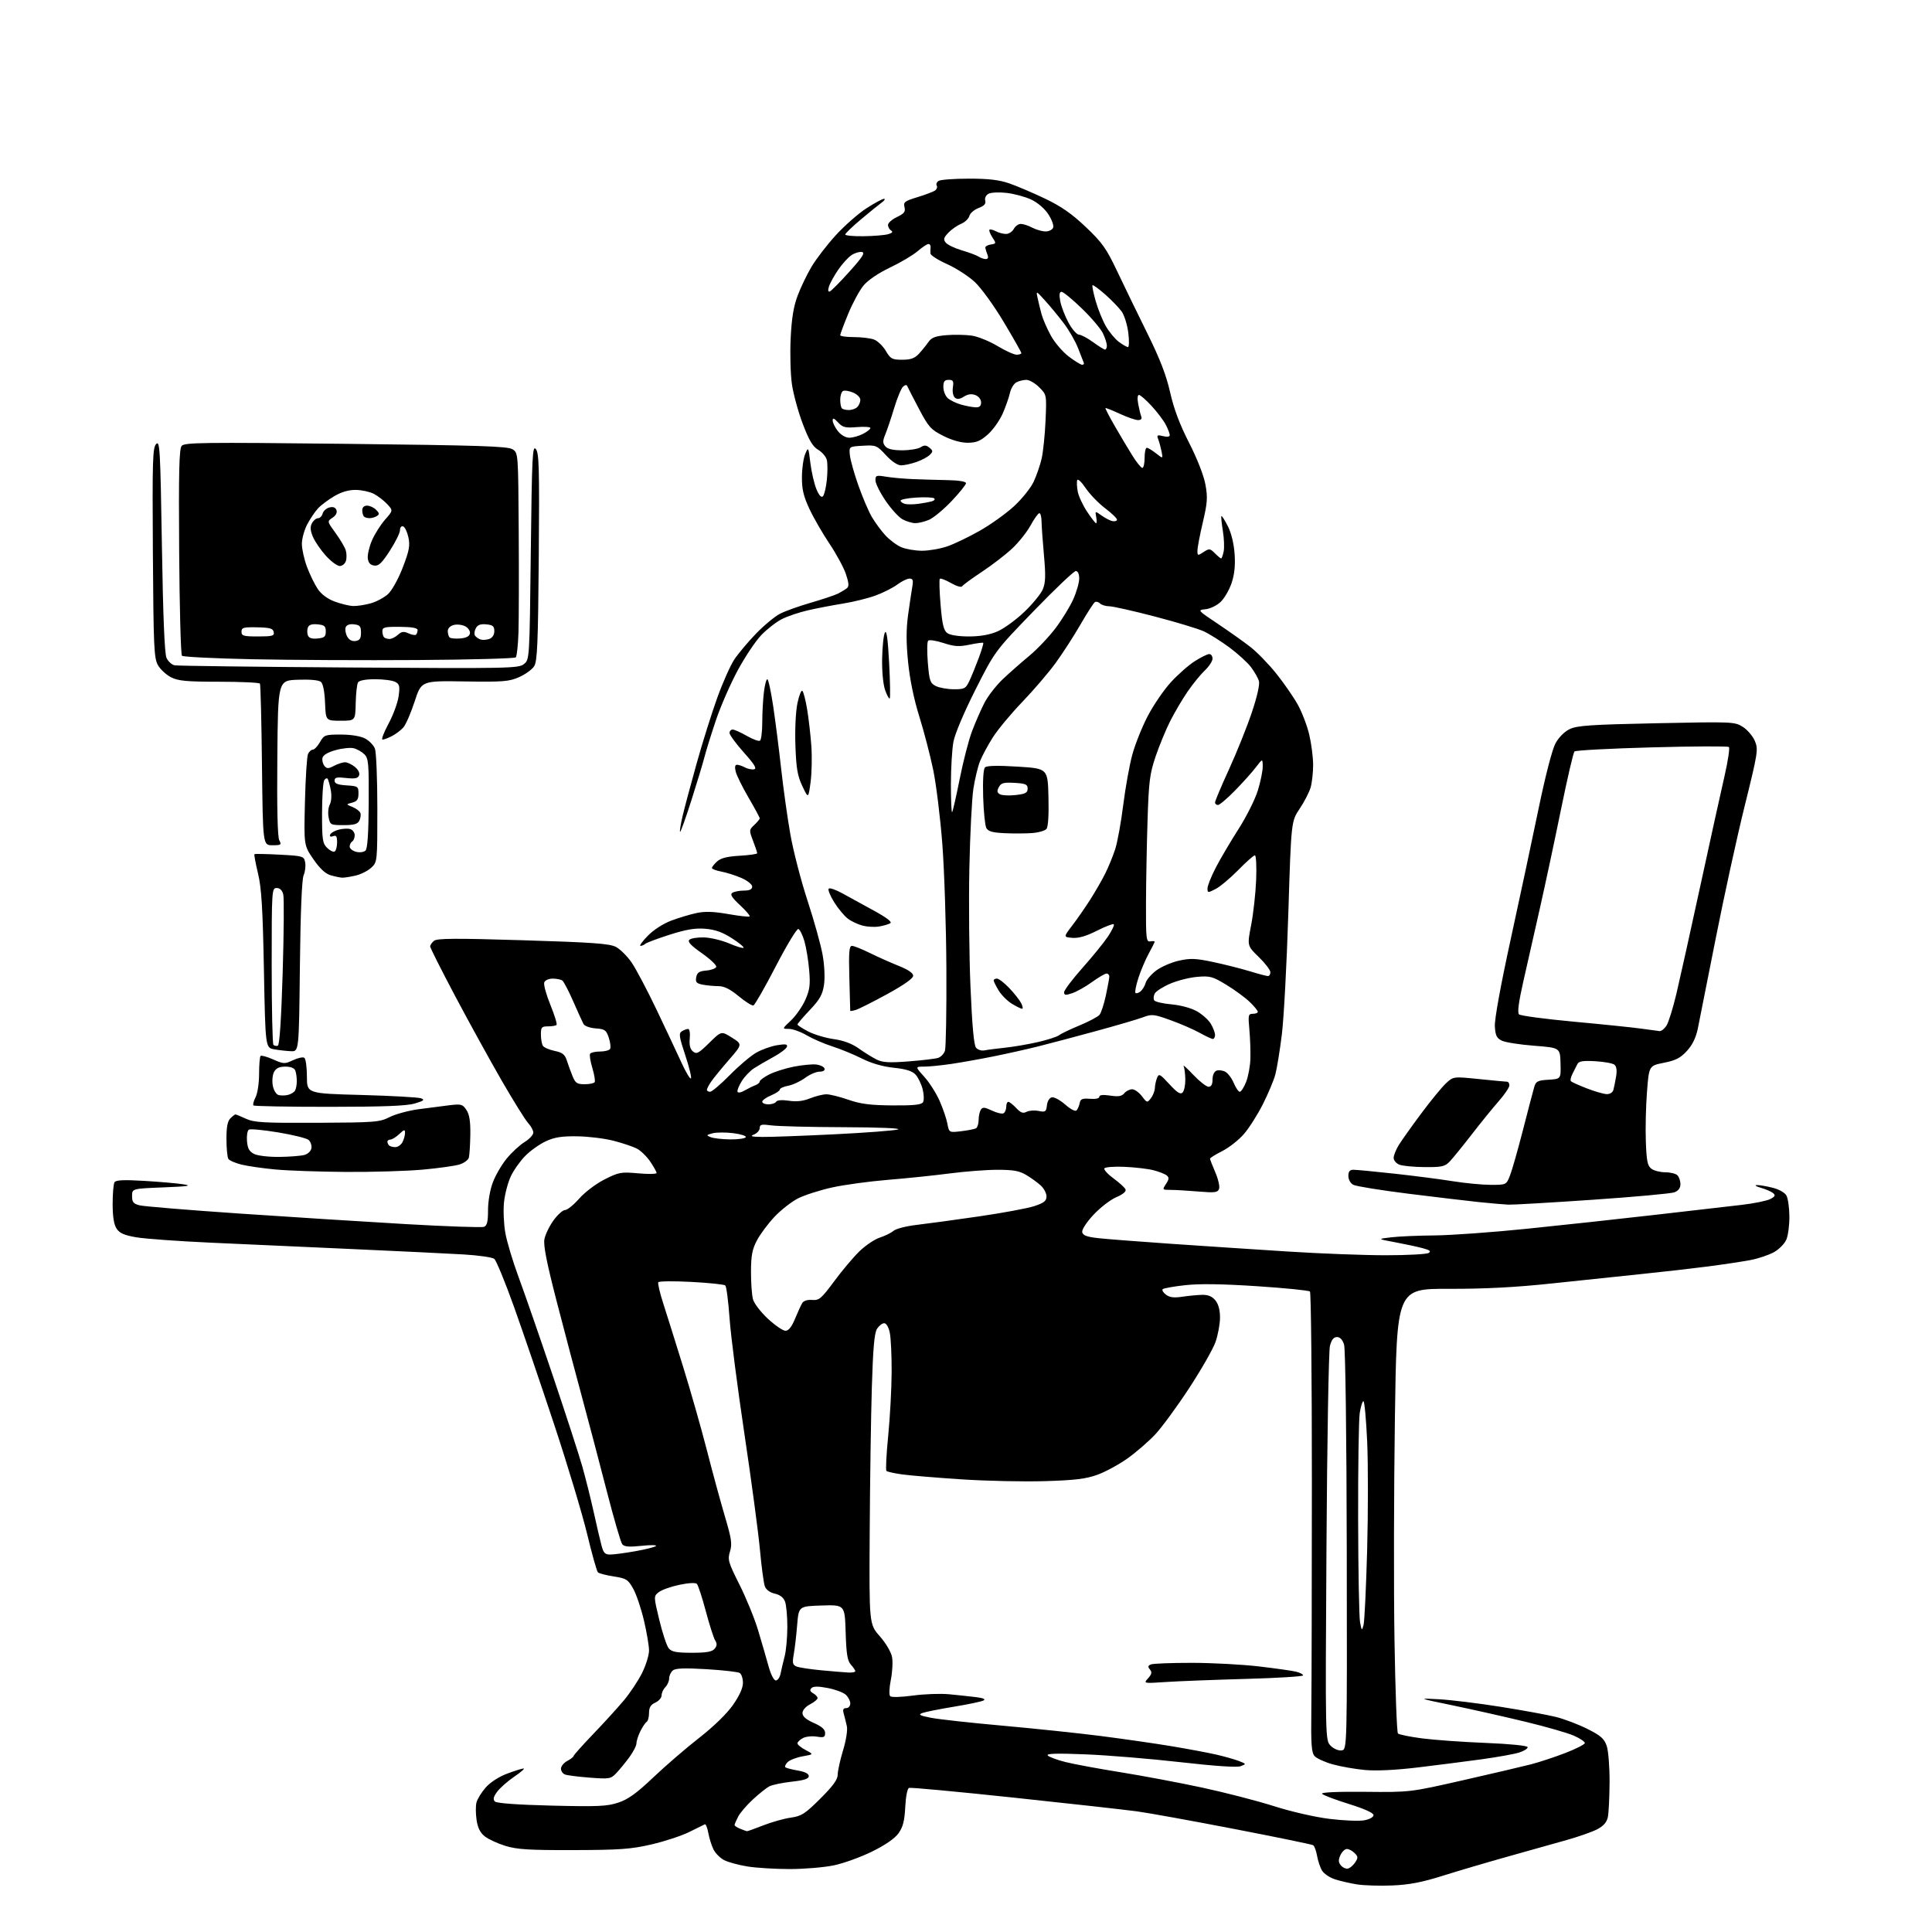<?xml version="1.0" encoding="UTF-8" standalone="no"?>
<svg 
  version="1.1" 
  xmlns="http://www.w3.org/2000/svg" 
  xmlns:xlink="http://www.w3.org/1999/xlink" 
  xmlns:svg="http://www.w3.org/2000/svg"
  xmlns:rdf="http://www.w3.org/1999/02/22-rdf-syntax-ns#"
  xmlns:cc="http://creativecommons.org/ns#"
  xmlns:dc="http://purl.org/dc/elements/1.1/"
  viewBox="0 0 768 768"
  width="768"
  height="768"
>
<style>svg {background-color: white; }</style>"
<path stroke="none" fill="black" fill-rule="evenodd" d="M553.50,749.50C548.55,749.71 542.21,749.52 539.40,749.07C536.60,748.62 532.64,747.71 530.62,747.04C528.59,746.37 526.32,744.85 525.58,743.66C524.83,742.47 523.93,739.83 523.57,737.79C523.22,735.74 522.50,733.81 521.99,733.49C521.48,733.18 507.43,730.29 490.78,727.07C474.13,723.85 456.68,720.69 452.00,720.05C447.32,719.41 425.27,716.95 403.00,714.59C380.73,712.22 361.99,710.48 361.36,710.71C360.69,710.96 360.06,714.15 359.85,718.32C359.57,723.82 358.95,726.27 357.19,728.73C355.72,730.80 351.97,733.40 346.70,736.00C342.19,738.22 335.35,740.70 331.50,741.50C327.65,742.31 319.77,742.97 314.00,742.98C308.23,742.98 300.63,742.52 297.12,741.95C293.61,741.38 289.45,740.25 287.88,739.44C286.32,738.63 284.41,736.74 283.65,735.23C282.89,733.73 281.96,730.78 281.58,728.69C281.20,726.59 280.57,725.01 280.18,725.19C279.79,725.36 277.01,726.73 273.99,728.24C270.97,729.75 264.23,731.97 259.00,733.18C250.85,735.07 246.45,735.39 228.00,735.44C210.30,735.49 205.51,735.19 200.91,733.77C197.83,732.82 194.14,731.12 192.71,729.99C190.90,728.57 189.91,726.59 189.45,723.49C189.08,721.03 189.06,717.90 189.40,716.53C189.75,715.16 191.40,712.48 193.07,710.57C194.90,708.49 198.31,706.28 201.60,705.05C204.61,703.92 207.56,703.00 208.15,703.00C208.74,703.00 207.07,704.46 204.43,706.25C201.80,708.04 198.74,710.74 197.62,712.25C196.15,714.27 195.90,715.30 196.72,716.12C197.42,716.82 205.56,717.42 219.23,717.76C237.70,718.21 241.33,718.05 245.78,716.57C249.70,715.27 253.03,712.87 259.72,706.52C264.55,701.93 272.74,694.87 277.91,690.84C283.64,686.38 288.90,681.26 291.33,677.80C293.94,674.08 295.33,671.00 295.33,668.96C295.33,667.24 294.76,665.47 294.05,665.03C293.35,664.60 287.41,663.92 280.85,663.53C272.07,663.01 268.54,663.14 267.46,664.03C266.66,664.70 266.00,666.12 266.00,667.19C266.00,668.27 265.32,669.82 264.50,670.64C263.68,671.47 263.00,672.94 263.00,673.91C263.00,674.88 261.88,676.19 260.50,676.82C258.65,677.66 258.00,678.73 258.00,680.92C258.00,682.55 257.58,684.14 257.06,684.46C256.55,684.78 255.42,686.45 254.56,688.17C253.70,689.90 253.00,692.07 253.00,693.00C253.00,693.94 251.70,696.45 250.12,698.60C248.54,700.74 246.21,703.57 244.96,704.88C242.80,707.14 242.22,707.24 234.42,706.64C229.88,706.29 225.45,705.73 224.58,705.39C223.71,705.06 223.00,704.01 223.00,703.06C223.00,702.11 224.12,700.74 225.50,700.00C226.88,699.26 228.00,698.39 228.00,698.05C228.00,697.72 231.49,693.81 235.75,689.37C240.01,684.93 245.52,678.89 247.99,675.94C250.46,672.99 253.72,668.08 255.23,665.04C256.75,661.99 257.99,657.98 258.00,656.12C258.00,654.27 257.09,648.87 255.97,644.12C254.85,639.38 252.93,633.70 251.69,631.50C249.64,627.86 248.97,627.44 243.97,626.66C240.96,626.19 238.13,625.47 237.69,625.04C237.24,624.62 235.32,617.80 233.42,609.89C231.52,601.97 225.65,582.45 220.37,566.50C215.09,550.55 207.87,529.40 204.33,519.50C200.79,509.60 197.25,501.01 196.46,500.40C195.67,499.80 190.19,499.01 184.27,498.66C178.34,498.31 158.43,497.34 140.00,496.52C121.57,495.70 96.15,494.55 83.50,493.97C70.85,493.39 57.67,492.44 54.20,491.85C49.36,491.03 47.54,490.22 46.34,488.39C45.28,486.78 44.78,483.63 44.78,478.59C44.78,474.51 45.11,470.63 45.52,469.96C46.07,469.08 49.19,468.93 57.38,469.42C63.50,469.78 70.53,470.40 73.00,470.79C76.52,471.35 74.78,471.61 65.00,472.00C52.50,472.50 52.50,472.50 52.50,475.44C52.50,477.86 53.02,478.51 55.50,479.14C57.15,479.56 74.92,481.02 95.00,482.39C115.08,483.76 144.84,485.65 161.14,486.59C177.45,487.53 191.51,488.02 192.39,487.68C193.62,487.21 194.00,485.65 194.00,481.04C194.00,477.52 194.80,472.92 195.93,469.96C196.98,467.17 199.46,462.93 201.43,460.53C203.39,458.13 206.58,455.19 208.50,454.00C210.43,452.81 212.00,451.12 212.00,450.23C212.00,449.35 211.08,447.65 209.97,446.46C208.85,445.27 204.07,437.59 199.34,429.40C194.62,421.20 186.31,406.11 180.88,395.86C175.44,385.60 171.00,376.77 171.00,376.23C171.00,375.69 171.68,374.68 172.52,373.99C173.72,372.99 180.94,372.94 207.87,373.76C235.49,374.61 242.28,375.09 244.81,376.40C246.51,377.28 249.33,380.07 251.06,382.59C252.80,385.11 257.26,393.55 260.98,401.34C264.69,409.13 269.15,418.60 270.89,422.40C272.62,426.19 274.31,429.02 274.65,428.68C274.99,428.35 273.98,424.21 272.41,419.48C269.96,412.11 269.76,410.76 271.03,409.96C271.84,409.45 272.96,409.02 273.53,409.02C274.11,409.01 274.40,410.63 274.19,412.81C273.94,415.45 274.33,417.03 275.46,417.97C276.89,419.16 277.70,418.73 281.93,414.57C286.75,409.82 286.75,409.82 290.95,412.47C295.14,415.12 295.14,415.12 289.76,421.31C286.80,424.71 283.62,428.61 282.69,429.97C281.76,431.33 281.00,432.79 281.00,433.22C281.00,433.65 281.58,434.00 282.28,434.00C282.98,434.00 286.47,431.04 290.03,427.43C293.59,423.81 298.30,419.80 300.50,418.52C302.70,417.24 306.47,415.88 308.87,415.49C312.32,414.93 313.15,415.07 312.80,416.14C312.56,416.89 310.14,418.71 307.43,420.18C304.72,421.65 301.24,423.68 299.70,424.68C298.16,425.68 295.99,427.96 294.87,429.75C293.75,431.54 292.98,433.44 293.17,433.97C293.36,434.53 294.57,434.32 296.00,433.49C297.38,432.69 299.29,431.75 300.25,431.40C301.21,431.05 302.00,430.38 302.00,429.90C302.00,429.43 303.70,428.17 305.77,427.11C307.85,426.06 312.25,424.66 315.56,424.01C318.86,423.36 322.87,422.98 324.46,423.16C326.05,423.35 327.53,424.06 327.76,424.75C328.01,425.52 327.24,426.00 325.78,426.00C324.46,426.00 321.87,427.12 320.02,428.49C318.16,429.86 315.15,431.26 313.32,431.60C311.49,431.94 310.00,432.62 310.00,433.10C310.00,433.58 308.43,434.63 306.50,435.44C304.57,436.24 303.00,437.37 303.00,437.95C303.00,438.53 304.10,439.00 305.44,439.00C306.78,439.00 308.17,438.53 308.53,437.95C308.93,437.31 310.88,437.16 313.58,437.56C316.63,438.02 319.22,437.73 322.01,436.61C324.23,435.73 327.15,435.00 328.52,435.00C329.88,435.00 333.81,435.97 337.25,437.17C342.14,438.86 345.96,439.35 354.78,439.42C363.24,439.48 366.28,439.16 366.90,438.15C367.36,437.41 367.30,435.09 366.77,432.98C366.23,430.88 364.96,428.26 363.94,427.16C362.61,425.74 360.14,424.96 355.29,424.45C350.90,423.99 346.42,422.70 342.60,420.78C339.36,419.15 334.07,416.98 330.85,415.95C327.63,414.92 323.04,412.94 320.66,411.54C318.28,410.14 315.09,409.00 313.59,409.00C310.86,409.00 310.86,409.00 314.43,405.64C316.39,403.78 318.95,400.10 320.13,397.45C321.91,393.41 322.16,391.47 321.65,385.56C321.32,381.68 320.46,376.51 319.75,374.08C319.04,371.64 317.96,369.49 317.36,369.29C316.75,369.08 312.71,375.77 308.38,384.14C304.05,392.51 300.04,399.51 299.49,399.69C298.93,399.86 296.29,398.21 293.63,396.00C290.16,393.14 287.85,392.00 285.52,392.00C283.72,392.00 280.91,391.73 279.28,391.41C276.82,390.91 276.39,390.41 276.76,388.46C277.12,386.59 277.95,386.05 280.78,385.80C282.74,385.64 284.52,384.98 284.72,384.35C284.93,383.72 282.36,381.28 279.02,378.93C274.65,375.87 273.24,374.36 274.02,373.58C274.62,372.99 277.25,372.57 279.87,372.64C282.49,372.72 286.98,373.80 289.85,375.03C292.72,376.26 295.29,377.04 295.57,376.76C295.85,376.49 293.76,374.77 290.92,372.95C287.23,370.58 284.26,369.52 280.40,369.20C276.36,368.87 272.85,369.45 266.26,371.54C261.44,373.08 257.07,374.71 256.55,375.16C256.03,375.62 255.15,376.00 254.60,376.00C254.05,376.00 255.35,374.20 257.51,371.99C259.82,369.62 263.64,367.16 266.86,365.95C269.86,364.83 274.38,363.47 276.90,362.94C280.23,362.23 283.71,362.34 289.50,363.36C293.90,364.13 297.72,364.55 297.99,364.30C298.27,364.05 296.53,362.02 294.14,359.79C290.84,356.71 290.12,355.54 291.15,354.89C291.89,354.42 293.96,354.02 295.75,354.02C298.02,354.00 299.00,353.53 299.00,352.44C299.00,351.57 297.13,350.07 294.75,349.02C292.41,348.00 288.81,346.85 286.75,346.47C284.69,346.09 283.00,345.45 283.00,345.04C283.00,344.64 283.93,343.47 285.07,342.43C286.56,341.09 289.11,340.45 294.07,340.17C297.88,339.95 301.00,339.50 301.00,339.17C301.00,338.84 300.26,336.62 299.35,334.25C297.75,330.05 297.76,329.87 299.85,327.92C301.03,326.82 302.00,325.64 302.00,325.30C302.00,324.96 300.01,321.26 297.57,317.09C295.13,312.91 292.83,308.26 292.46,306.75C292.01,304.93 292.18,304.00 292.96,304.00C293.60,304.00 295.03,304.48 296.12,305.06C297.21,305.65 298.84,305.98 299.74,305.81C300.96,305.58 299.94,303.88 295.69,299.12C292.56,295.62 290.00,292.13 290.00,291.37C290.00,290.62 290.56,290.01 291.25,290.01C291.94,290.02 294.46,291.14 296.85,292.51C299.24,293.88 301.60,294.75 302.10,294.44C302.59,294.13 303.00,290.87 303.01,287.19C303.01,283.51 303.30,278.14 303.65,275.25C303.99,272.36 304.61,270.00 305.02,270.00C305.43,270.00 306.48,274.84 307.36,280.75C308.24,286.66 309.66,297.80 310.51,305.50C311.36,313.20 312.99,324.90 314.15,331.50C315.30,338.10 318.38,350.02 321.00,358.00C323.61,365.98 326.32,375.70 327.01,379.61C327.75,383.79 327.97,388.69 327.55,391.51C326.97,395.38 325.89,397.30 321.92,401.49C319.21,404.35 317.00,406.94 317.00,407.25C317.00,407.55 318.91,408.79 321.24,410.01C323.58,411.23 328.15,412.60 331.40,413.06C335.37,413.62 338.67,414.85 341.41,416.81C343.66,418.41 346.85,420.39 348.50,421.20C350.88,422.37 353.50,422.52 361.20,421.92C366.54,421.51 371.80,420.88 372.90,420.53C374.00,420.18 375.23,418.91 375.63,417.70C376.03,416.49 376.29,401.77 376.20,385.00C376.12,368.23 375.39,345.95 374.59,335.50C373.79,325.05 372.15,311.77 370.96,306.00C369.76,300.23 367.27,290.67 365.42,284.76C363.29,277.95 361.66,270.06 360.98,263.19C360.20,255.39 360.20,250.14 360.98,244.43C361.59,240.07 362.34,235.04 362.65,233.25C363.11,230.64 362.89,230.00 361.55,230.00C360.62,230.00 358.43,231.07 356.68,232.37C354.93,233.68 351.02,235.65 348.00,236.75C344.98,237.85 339.12,239.29 335.00,239.95C330.88,240.61 324.63,241.81 321.13,242.62C317.62,243.42 312.96,245.00 310.77,246.12C308.57,247.24 304.91,250.08 302.64,252.44C300.36,254.80 296.11,261.18 293.18,266.61C290.26,272.05 286.36,281.00 284.52,286.50C282.68,292.00 280.65,298.52 280.02,301.00C279.39,303.48 277.03,311.25 274.79,318.28C272.55,325.30 270.55,330.88 270.34,330.67C270.13,330.46 270.58,327.64 271.34,324.39C272.10,321.15 274.61,311.75 276.92,303.50C279.22,295.25 282.90,283.54 285.08,277.48C287.26,271.42 290.33,264.53 291.89,262.17C293.45,259.82 297.34,255.18 300.54,251.87C303.74,248.56 308.05,245.00 310.11,243.95C312.17,242.89 317.72,240.91 322.44,239.55C327.16,238.18 332.03,236.54 333.26,235.90C334.49,235.26 336.03,234.32 336.67,233.81C337.55,233.11 337.45,231.74 336.26,228.19C335.39,225.61 332.45,220.19 329.74,216.14C327.02,212.10 323.43,205.88 321.77,202.33C319.41,197.29 318.76,194.51 318.78,189.68C318.79,186.28 319.37,182.15 320.07,180.50C321.31,177.55 321.35,177.61 322.14,184.07C322.59,187.68 323.67,192.35 324.54,194.45C325.59,196.96 326.47,197.93 327.13,197.27C327.67,196.73 328.37,193.79 328.69,190.73C329.00,187.68 329.00,184.12 328.67,182.83C328.35,181.54 326.80,179.72 325.24,178.80C323.07,177.52 321.59,175.03 319.10,168.45C317.29,163.69 315.35,156.58 314.79,152.65C314.23,148.72 314.01,140.55 314.30,134.50C314.68,126.57 315.45,121.84 317.06,117.56C318.28,114.29 320.77,109.12 322.58,106.06C324.39,103.00 328.71,97.38 332.18,93.57C335.64,89.77 341.14,84.93 344.39,82.82C347.65,80.72 350.80,79.01 351.41,79.03C352.01,79.05 351.60,79.72 350.50,80.51C349.40,81.31 345.69,84.32 342.25,87.20C338.81,90.09 336.00,92.79 336.00,93.22C336.00,93.65 339.26,93.96 343.25,93.90C347.24,93.85 351.62,93.49 352.99,93.11C354.68,92.64 355.08,92.17 354.24,91.65C353.56,91.23 353.00,90.23 353.00,89.42C353.00,88.62 354.60,87.20 356.56,86.27C359.45,84.89 360.01,84.16 359.55,82.34C359.05,80.35 359.61,79.92 364.74,78.36C367.91,77.40 371.06,76.20 371.74,75.69C372.42,75.19 372.70,74.32 372.36,73.77C372.02,73.23 372.36,72.38 373.12,71.90C373.88,71.42 379.27,71.02 385.09,71.02C392.89,71.00 397.13,71.50 401.15,72.88C404.16,73.91 410.55,76.64 415.36,78.93C421.85,82.03 426.05,84.95 431.64,90.26C438.20,96.50 439.80,98.76 444.16,107.96C446.90,113.76 452.27,124.80 456.08,132.50C461.11,142.67 463.59,149.10 465.15,155.99C466.63,162.54 468.96,168.75 472.67,175.99C475.85,182.21 478.50,188.96 479.16,192.53C480.12,197.75 479.98,199.78 478.14,207.65C476.96,212.65 476.00,217.71 476.00,218.90C476.00,220.94 476.12,220.97 478.43,219.45C480.70,217.96 481.00,218.00 482.93,219.93C484.07,221.07 485.19,222.00 485.42,222.00C485.65,222.00 486.10,220.76 486.42,219.25C486.74,217.74 486.60,214.03 486.10,211.00C485.61,207.97 485.35,205.34 485.53,205.15C485.71,204.96 486.86,206.76 488.08,209.15C489.44,211.81 490.48,216.07 490.77,220.12C491.10,224.70 490.74,228.26 489.60,231.70C488.69,234.44 486.72,237.84 485.22,239.27C483.71,240.71 481.04,242.00 479.20,242.18C475.94,242.50 476.00,242.56 484.13,248.00C488.65,251.03 494.50,255.17 497.11,257.22C499.73,259.27 504.32,263.99 507.31,267.72C510.30,271.45 514.14,276.98 515.83,280.00C517.52,283.02 519.60,288.43 520.44,292.00C521.28,295.57 521.98,300.98 521.99,304.01C521.99,307.04 521.55,311.08 521.00,313.00C520.45,314.91 518.49,318.73 516.63,321.49C513.27,326.50 513.27,326.50 512.13,363.00C511.51,383.07 510.35,404.75 509.56,411.17C508.77,417.59 507.60,424.78 506.96,427.14C506.33,429.50 504.09,434.82 502.00,438.96C499.90,443.11 496.52,448.43 494.48,450.79C492.44,453.15 488.58,456.19 485.89,457.56C483.20,458.92 481.00,460.28 481.00,460.58C481.00,460.88 481.95,463.34 483.11,466.04C484.28,468.75 484.94,471.71 484.59,472.62C484.04,474.06 482.89,474.20 476.32,473.64C472.13,473.29 467.18,473.00 465.33,473.00C462.01,473.00 461.98,472.96 463.50,470.64C464.74,468.75 464.79,468.08 463.77,467.24C463.07,466.67 460.70,465.74 458.50,465.18C456.30,464.62 451.12,464.01 447.00,463.83C442.87,463.65 439.28,463.93 439.00,464.46C438.73,464.98 440.38,466.78 442.67,468.46C444.97,470.13 447.10,472.08 447.41,472.79C447.77,473.61 446.43,474.75 443.73,475.91C441.41,476.91 437.33,480.05 434.68,482.89C431.91,485.86 430.01,488.79 430.19,489.78C430.44,491.08 431.98,491.66 436.51,492.18C439.81,492.55 452.85,493.56 465.50,494.43C478.15,495.30 499.06,496.68 511.96,497.50C524.87,498.33 542.42,498.99 550.96,498.98C559.51,498.98 567.14,498.56 567.92,498.07C568.98,497.40 568.33,496.90 565.42,496.14C563.26,495.57 558.35,494.52 554.50,493.80C547.50,492.50 547.50,492.50 553.00,491.85C556.02,491.49 563.81,491.15 570.30,491.10C576.80,491.04 593.22,489.86 606.80,488.47C620.39,487.09 643.20,484.61 657.50,482.97C671.80,481.33 687.50,479.52 692.39,478.95C697.28,478.38 702.37,477.34 703.71,476.64C705.66,475.62 705.88,475.15 704.82,474.27C704.10,473.67 701.92,472.73 700.00,472.18C698.08,471.63 697.31,471.14 698.31,471.09C699.30,471.04 702.13,471.51 704.59,472.13C707.26,472.80 709.51,474.08 710.16,475.30C710.76,476.42 711.28,480.12 711.31,483.52C711.34,486.91 710.81,491.04 710.13,492.69C709.44,494.36 707.23,496.61 705.19,497.75C703.16,498.87 699.02,500.28 696.00,500.86C692.98,501.45 685.33,502.60 679.00,503.43C672.67,504.25 660.75,505.61 652.50,506.45C644.25,507.29 628.27,508.97 617.00,510.18C602.46,511.73 590.50,512.36 575.87,512.33C555.23,512.28 555.23,512.28 554.49,563.89C554.08,592.28 554.00,631.88 554.33,651.91C554.65,671.93 555.27,688.66 555.71,689.09C556.14,689.52 560.40,690.39 565.17,691.02C569.94,691.65 581.31,692.47 590.43,692.83C600.05,693.22 607.12,693.92 607.26,694.50C607.39,695.04 605.92,696.00 604.00,696.63C602.08,697.25 595.33,698.47 589.00,699.34C582.67,700.21 571.24,701.67 563.58,702.59C554.79,703.64 547.05,704.02 542.58,703.60C538.69,703.24 532.93,702.23 529.80,701.36C526.66,700.48 523.41,699.01 522.58,698.09C521.34,696.71 521.10,693.47 521.27,679.96C521.39,670.91 521.48,629.90 521.49,588.83C521.50,547.77 521.15,513.82 520.73,513.39C520.30,512.97 510.85,512.02 499.73,511.29C485.97,510.38 476.85,510.25 471.20,510.87C466.63,511.37 462.58,512.09 462.19,512.47C461.81,512.85 462.40,513.84 463.50,514.66C464.97,515.76 466.70,515.97 470.00,515.47C472.48,515.09 476.03,514.76 477.90,514.72C480.29,514.68 481.86,515.35 483.15,516.94C484.37,518.45 484.99,520.80 484.97,523.86C484.95,526.41 484.14,530.75 483.17,533.50C482.21,536.25 477.50,544.47 472.73,551.77C467.95,559.07 461.89,567.34 459.27,570.15C456.65,572.95 451.70,577.25 448.28,579.69C444.86,582.13 439.46,585.07 436.28,586.22C431.69,587.89 427.38,588.41 415.29,588.78C406.92,589.03 392.07,588.71 382.29,588.07C372.51,587.43 361.91,586.55 358.75,586.12C355.59,585.69 352.72,585.05 352.37,584.71C352.03,584.36 352.34,578.10 353.07,570.79C353.79,563.48 354.41,552.10 354.44,545.50C354.48,538.90 354.14,531.81 353.70,529.75C353.23,527.53 352.32,526.00 351.48,526.00C350.69,526.00 349.41,527.01 348.62,528.25C347.57,529.92 347.04,535.95 346.57,551.50C346.22,563.05 345.83,588.95 345.72,609.06C345.50,645.62 345.50,645.62 349.73,650.43C352.14,653.17 354.23,656.71 354.60,658.68C354.96,660.58 354.74,664.67 354.12,667.76C353.48,670.96 353.37,673.77 353.86,674.26C354.36,674.76 358.25,674.65 362.87,674.02C367.35,673.40 373.82,673.17 377.26,673.49C380.69,673.82 385.51,674.33 387.96,674.63C390.91,675.00 391.92,675.45 390.96,675.97C390.16,676.40 384.82,677.52 379.10,678.46C373.39,679.40 367.76,680.53 366.60,680.96C364.92,681.59 365.59,681.96 370.00,682.83C373.02,683.44 385.85,684.85 398.50,685.98C411.15,687.11 428.70,688.96 437.50,690.08C446.30,691.21 458.90,693.02 465.50,694.11C472.10,695.21 480.20,696.72 483.50,697.48C486.80,698.24 490.85,699.39 492.50,700.03C495.46,701.19 495.47,701.22 493.22,702.08C491.75,702.65 483.16,702.07 469.22,700.49C457.27,699.13 440.30,697.73 431.50,697.38C420.00,696.92 415.78,697.05 416.51,697.83C417.06,698.43 420.21,699.60 423.51,700.43C426.80,701.26 436.67,703.09 445.43,704.49C454.19,705.90 468.78,708.64 477.84,710.59C486.90,712.54 499.78,715.86 506.45,717.98C513.42,720.20 522.85,722.35 528.65,723.05C534.19,723.73 540.36,723.97 542.36,723.59C544.45,723.20 546.00,722.32 546.00,721.53C546.00,720.66 542.34,719.02 536.05,717.06C530.58,715.36 525.84,713.55 525.52,713.04C525.17,712.46 531.87,712.17 542.72,712.28C560.50,712.46 560.50,712.46 581.50,707.69C593.05,705.07 605.20,702.22 608.50,701.37C611.80,700.52 617.99,698.48 622.25,696.84C626.51,695.20 630.00,693.41 630.00,692.87C630.00,692.33 628.03,691.01 625.61,689.95C623.20,688.88 614.54,686.39 606.36,684.42C598.19,682.44 585.20,679.52 577.50,677.92C563.50,675.02 563.50,675.02 572.00,675.48C576.67,675.73 587.70,677.08 596.50,678.48C605.30,679.87 615.20,681.69 618.50,682.51C621.80,683.33 627.42,685.47 631.00,687.26C636.34,689.94 637.71,691.15 638.69,694.01C639.35,695.94 639.86,702.42 639.83,708.50C639.79,714.55 639.48,720.81 639.13,722.40C638.70,724.39 637.37,725.89 634.92,727.17C632.95,728.19 627.55,730.09 622.92,731.40C618.29,732.71 607.75,735.67 599.50,737.98C591.25,740.29 579.55,743.74 573.50,745.65C565.29,748.24 560.22,749.22 553.50,749.50zM535.79,742.79C536.60,742.63 537.90,741.54 538.68,740.37C539.91,738.50 539.89,738.03 538.47,736.62C537.58,735.73 536.20,735.00 535.41,735.00C534.61,735.00 533.45,736.11 532.83,737.47C531.97,739.37 532.01,740.30 533.01,741.51C533.73,742.38 534.98,742.95 535.79,742.79zM296.92,727.94C297.15,727.97 300.08,726.93 303.42,725.61C306.76,724.30 311.68,722.91 314.35,722.54C318.63,721.93 320.00,721.04 326.10,714.97C331.16,709.93 333.00,707.39 333.00,705.45C333.00,704.00 333.95,699.68 335.11,695.85C336.33,691.86 336.98,687.74 336.64,686.20C336.31,684.71 335.76,682.49 335.41,681.25C334.93,679.58 335.18,679.00 336.38,679.00C337.29,679.00 338.00,678.19 338.00,677.15C338.00,676.14 337.18,674.57 336.18,673.66C335.18,672.76 331.94,671.56 328.99,671.00C325.22,670.28 323.30,670.30 322.56,671.05C321.81,671.81 322.01,672.41 323.25,673.11C324.21,673.66 325.00,674.52 325.00,675.02C325.00,675.53 323.65,676.65 322.00,677.50C320.24,678.41 319.00,679.85 319.00,680.98C319.00,682.30 320.41,683.53 323.50,684.90C326.66,686.30 328.00,687.48 328.00,688.88C328.00,690.59 327.51,690.80 324.64,690.33C322.79,690.03 320.31,690.30 319.14,690.93C317.96,691.56 317.00,692.49 317.00,693.01C317.00,693.53 318.46,694.72 320.25,695.67C323.50,697.38 323.50,697.38 319.05,698.17C316.61,698.61 313.94,699.64 313.11,700.46C312.29,701.28 311.87,702.20 312.17,702.50C312.48,702.81 314.70,703.39 317.11,703.81C319.97,704.29 321.50,705.07 321.50,706.03C321.50,707.11 319.68,707.70 314.68,708.25C310.93,708.67 306.92,709.51 305.78,710.12C304.64,710.73 301.72,713.06 299.28,715.31C296.84,717.56 294.21,720.63 293.42,722.15C292.64,723.66 292.00,725.16 292.00,725.48C292.00,725.80 293.01,726.47 294.25,726.97C295.49,727.47 296.69,727.90 296.92,727.94zM533.31,695.81C535.50,695.50 535.50,695.50 535.36,616.50C535.28,570.74 534.83,536.24 534.29,534.50C533.69,532.56 532.69,531.50 531.47,531.50C530.15,531.50 529.31,532.56 528.67,535.00C528.17,536.92 527.55,573.00 527.29,615.16C526.82,691.82 526.82,691.82 528.97,693.97C530.19,695.19 532.07,695.99 533.31,695.81zM463.50,668.62C454.50,669.22 454.50,669.22 456.39,667.13C457.86,665.50 458.02,664.73 457.11,663.64C456.20,662.54 456.30,662.10 457.56,661.62C458.44,661.28 465.76,661.00 473.83,661.01C481.90,661.01 493.92,661.66 500.54,662.44C507.17,663.22 513.80,664.16 515.29,664.54C516.78,664.91 518.00,665.57 518.00,665.99C518.00,666.42 507.76,667.05 495.25,667.39C482.74,667.74 468.45,668.29 463.50,668.62zM308.41,668.00C309.16,668.00 310.01,666.76 310.30,665.25C310.60,663.74 311.31,660.70 311.89,658.50C312.48,656.30 312.96,651.04 312.98,646.82C312.99,642.59 312.58,638.02 312.06,636.66C311.45,635.04 310.04,633.95 308.00,633.50C306.11,633.08 304.55,631.95 304.05,630.63C303.59,629.42 302.70,622.83 302.08,615.98C301.45,609.13 298.68,588.45 295.92,570.01C293.16,551.58 290.50,530.93 290.02,524.12C289.53,517.31 288.77,511.40 288.32,510.99C287.87,510.58 281.80,509.95 274.84,509.58C267.87,509.21 261.95,509.27 261.68,509.71C261.41,510.15 262.28,513.88 263.61,518.00C264.94,522.13 268.48,533.41 271.48,543.08C274.48,552.75 278.78,567.83 281.02,576.58C283.26,585.34 286.49,597.17 288.18,602.87C290.80,611.70 291.10,613.77 290.18,616.75C289.19,619.98 289.49,621.02 293.95,629.91C296.62,635.22 299.95,643.37 301.35,648.03C302.75,652.69 304.61,659.09 305.48,662.25C306.41,665.65 307.61,668.00 308.41,668.00zM337.25,664.86C338.76,664.94 340.00,664.70 340.00,664.33C340.00,663.96 339.21,662.79 338.25,661.73C336.86,660.19 336.43,657.54 336.16,648.86C335.82,637.93 335.82,637.93 326.66,638.21C317.50,638.50 317.50,638.50 316.88,646.00C316.55,650.12 315.94,655.35 315.53,657.60C314.91,661.07 315.08,661.82 316.65,662.47C317.67,662.88 322.10,663.56 326.50,663.97C330.90,664.38 335.74,664.78 337.25,664.86zM275.03,657.00C280.85,657.00 283.08,656.61 284.07,655.42C285.05,654.24 285.10,653.39 284.29,652.09C283.69,651.13 282.01,645.88 280.56,640.43C279.11,634.98 277.51,630.11 277.01,629.61C276.47,629.07 273.64,629.23 269.97,630.01C266.60,630.72 262.94,632.04 261.83,632.94C259.82,634.56 259.82,634.56 262.10,644.03C263.36,649.24 265.04,654.29 265.85,655.25C267.01,656.64 268.90,657.00 275.03,657.00zM542.03,645.95C542.41,644.55 543.05,631.17 543.46,616.21C543.86,601.26 543.87,581.82 543.47,573.01C543.07,564.20 542.40,557.00 541.99,557.00C541.57,557.00 540.91,559.14 540.51,561.75C540.12,564.36 539.83,583.31 539.88,603.86C539.92,624.41 540.26,642.86 540.64,644.86C541.30,648.31 541.37,648.37 542.03,645.95zM242.79,617.95C244.28,617.92 248.77,617.31 252.77,616.59C256.77,615.88 260.37,614.96 260.77,614.55C261.17,614.14 258.55,614.11 254.95,614.50C250.00,615.02 248.14,614.86 247.34,613.84C246.76,613.11 243.97,603.50 241.14,592.50C238.31,581.50 233.98,565.08 231.52,556.00C229.05,546.92 224.50,529.71 221.40,517.75C217.34,502.06 215.95,495.06 216.41,492.62C216.76,490.76 218.39,487.38 220.03,485.12C221.67,482.85 223.74,481.00 224.63,481.00C225.52,481.00 228.05,478.95 230.25,476.45C232.52,473.88 236.90,470.56 240.34,468.83C246.02,465.96 246.89,465.80 253.71,466.42C257.72,466.79 261.00,466.72 261.00,466.27C261.00,465.83 259.86,463.79 258.47,461.74C257.08,459.70 254.70,457.38 253.18,456.59C251.66,455.80 247.51,454.41 243.96,453.49C240.41,452.56 233.90,451.76 229.50,451.70C223.35,451.61 220.46,452.06 217.00,453.66C214.53,454.80 210.84,457.41 208.81,459.47C206.78,461.53 204.18,465.20 203.04,467.63C201.90,470.07 200.69,474.68 200.35,477.89C200.02,481.09 200.25,486.59 200.88,490.11C201.50,493.62 203.85,501.45 206.09,507.50C208.33,513.55 214.43,531.10 219.63,546.50C224.83,561.90 230.17,578.33 231.49,583.00C232.81,587.67 234.83,595.77 235.99,601.00C237.14,606.23 238.53,612.19 239.08,614.25C239.93,617.44 240.48,617.99 242.79,617.95zM312.24,529.00C313.48,529.00 314.70,527.47 316.03,524.25C317.11,521.64 318.40,518.83 318.89,518.00C319.44,517.08 320.97,516.60 322.85,516.75C325.62,516.97 326.48,516.24 331.59,509.34C334.70,505.13 339.22,499.76 341.64,497.41C344.06,495.07 347.72,492.60 349.77,491.95C351.82,491.29 354.26,490.08 355.19,489.27C356.13,488.46 360.18,487.41 364.19,486.94C368.21,486.48 379.34,484.96 388.93,483.57C398.52,482.18 408.53,480.32 411.18,479.44C415.03,478.16 416.00,477.39 416.00,475.59C416.00,474.36 414.99,472.42 413.75,471.28C412.51,470.14 409.93,468.26 408.00,467.11C405.22,465.44 402.86,465.01 396.50,465.01C392.10,465.01 383.55,465.67 377.50,466.46C371.45,467.25 360.43,468.40 353.00,469.00C345.57,469.61 335.56,470.97 330.75,472.04C325.94,473.10 319.86,475.05 317.23,476.38C314.61,477.71 310.37,481.03 307.82,483.76C305.27,486.48 302.14,490.69 300.87,493.11C299.02,496.62 298.55,499.10 298.53,505.50C298.51,509.90 298.87,514.85 299.33,516.50C299.78,518.15 302.46,521.64 305.28,524.25C308.10,526.86 311.23,529.00 312.24,529.00zM599.65,478.87C597.92,478.79 592.67,478.34 588.00,477.86C583.33,477.37 570.60,475.86 559.71,474.50C548.83,473.14 539.04,471.56 537.96,470.98C536.83,470.37 536.00,468.89 536.00,467.46C536.00,465.65 536.54,465.00 538.04,465.00C539.17,465.00 546.48,465.70 554.29,466.55C562.11,467.41 572.55,468.75 577.50,469.55C582.45,470.34 589.26,470.99 592.64,471.00C598.78,471.00 598.78,471.00 600.26,467.25C601.07,465.19 603.40,456.98 605.45,449.00C607.49,441.02 609.50,433.38 609.91,432.00C610.56,429.83 611.31,429.46 615.58,429.21C620.50,428.91 620.50,428.91 620.33,422.71C620.17,416.50 620.17,416.50 609.88,415.70C604.22,415.27 598.44,414.36 597.04,413.70C594.95,412.70 594.45,411.68 594.23,407.99C594.06,405.25 596.51,391.78 600.50,373.50C604.10,357.00 609.10,333.60 611.60,321.50C614.32,308.36 617.03,297.89 618.33,295.50C619.63,293.09 621.89,290.83 624.00,289.82C626.94,288.41 632.44,288.04 658.50,287.50C688.82,286.87 689.57,286.90 692.81,288.95C694.63,290.10 696.78,292.63 697.59,294.56C698.99,297.91 698.80,299.15 693.52,320.46C690.47,332.77 685.29,356.49 682.00,373.17C678.71,389.85 675.51,405.92 674.91,408.87C674.16,412.51 672.76,415.38 670.57,417.77C668.02,420.56 666.11,421.54 661.42,422.47C655.50,423.65 655.50,423.65 654.70,434.08C654.25,439.81 654.05,448.72 654.25,453.87C654.54,461.64 654.92,463.47 656.49,464.62C657.53,465.38 660.01,466.00 661.99,466.00C663.98,466.00 666.14,466.54 666.80,467.20C667.46,467.86 668.00,469.45 668.00,470.72C668.00,472.26 667.18,473.36 665.61,473.96C664.29,474.46 649.62,475.80 633.01,476.93C616.39,478.07 601.38,478.94 599.65,478.87zM137.50,465.86C127.05,465.79 114.45,465.35 109.50,464.89C104.55,464.43 98.48,463.56 96.01,462.95C93.55,462.35 91.19,461.32 90.78,460.68C90.37,460.03 90.02,456.49 90.02,452.82C90.00,448.07 90.45,445.69 91.57,444.57C92.44,443.71 93.35,443.00 93.60,443.00C93.86,443.00 95.74,443.77 97.78,444.72C101.01,446.21 104.77,446.43 126.09,446.33C149.08,446.22 150.94,446.07 154.85,444.07C157.15,442.90 162.29,441.50 166.27,440.95C170.25,440.41 175.81,439.69 178.64,439.35C183.36,438.79 183.92,438.95 185.43,441.26C186.62,443.07 187.04,445.82 186.96,451.13C186.89,455.19 186.63,459.26 186.37,460.19C186.11,461.12 184.46,462.33 182.70,462.89C180.94,463.45 174.32,464.38 168.00,464.95C161.68,465.52 147.95,465.93 137.50,465.86zM566.30,463.94C562.01,463.90 557.49,463.47 556.25,462.97C555.01,462.47 554.00,461.26 554.00,460.28C554.01,459.30 554.89,457.06 555.96,455.30C557.03,453.54 561.02,447.92 564.83,442.80C568.63,437.69 573.09,432.24 574.73,430.70C577.72,427.90 577.72,427.90 587.96,428.95C593.60,429.53 598.61,430.00 599.11,430.00C599.60,430.00 600.00,430.66 600.00,431.47C600.00,432.27 598.09,435.10 595.75,437.76C593.41,440.41 588.58,446.37 585.00,451.00C581.42,455.62 577.51,460.44 576.30,461.71C574.35,463.73 573.16,463.99 566.30,463.94zM111.00,459.89C115.12,459.84 119.62,459.49 121.00,459.11C122.45,458.71 123.62,457.56 123.80,456.37C123.96,455.25 123.44,453.78 122.64,453.12C121.84,452.45 116.42,451.12 110.59,450.15C104.76,449.18 99.51,448.68 98.93,449.05C98.34,449.41 98.01,451.45 98.18,453.58C98.42,456.53 99.09,457.75 101.00,458.71C102.40,459.42 106.79,459.93 111.00,459.89zM157.13,456.00C158.12,456.00 159.40,455.13 159.96,454.07C160.53,453.00 161.00,451.35 161.00,450.39C161.00,448.86 160.72,448.92 158.69,450.83C157.41,452.02 155.84,453.00 155.19,453.00C154.53,453.00 154.00,453.38 154.00,453.83C154.00,454.29 154.30,454.97 154.67,455.33C155.03,455.70 156.14,456.00 157.13,456.00zM290.19,452.93C293.32,452.97 296.14,452.58 296.45,452.07C296.77,451.56 294.55,450.84 291.53,450.46C288.51,450.08 284.79,450.10 283.27,450.50C280.73,451.17 280.66,451.30 282.50,452.04C283.60,452.49 287.06,452.89 290.19,452.93zM303.00,451.95C306.02,452.00 318.85,451.53 331.50,450.91C344.15,450.29 355.62,449.41 357.00,448.97C358.43,448.50 349.20,448.12 335.39,448.08C322.13,448.04 309.19,447.71 306.64,447.36C302.72,446.83 302.00,446.99 302.00,448.40C302.00,449.31 300.99,450.47 299.75,450.97C297.98,451.68 298.68,451.89 303.00,451.95zM382.16,449.67C384.85,449.35 387.49,448.82 388.02,448.49C388.56,448.15 389.01,446.67 389.02,445.19C389.02,443.71 389.42,441.89 389.89,441.14C390.60,440.02 391.36,440.08 394.32,441.48C396.29,442.42 398.37,442.89 398.95,442.53C399.53,442.17 400.00,441.01 400.00,439.94C400.00,438.87 400.37,438.00 400.83,438.00C401.28,438.00 402.69,439.11 403.96,440.46C405.74,442.35 406.69,442.70 408.06,441.97C409.04,441.45 411.19,441.29 412.84,441.62C415.57,442.16 415.88,441.96 416.17,439.37C416.37,437.69 417.18,436.39 418.15,436.20C419.06,436.03 421.45,437.33 423.45,439.09C425.56,440.95 427.46,441.92 427.95,441.40C428.42,440.90 428.98,439.60 429.19,438.50C429.50,436.86 430.24,436.55 433.29,436.79C435.51,436.97 437.00,436.64 437.00,435.98C437.00,435.25 438.44,435.09 441.31,435.52C444.60,436.02 445.93,435.79 446.93,434.58C447.65,433.71 449.05,433.00 450.04,433.00C451.03,433.00 452.77,434.24 453.92,435.75C455.95,438.43 456.04,438.45 457.50,436.56C458.33,435.49 459.03,433.69 459.07,432.56C459.11,431.43 459.50,429.60 459.93,428.50C460.66,426.67 461.08,426.88 464.84,430.97C467.92,434.33 469.24,435.16 470.10,434.30C470.72,433.68 471.21,431.33 471.18,429.09C471.15,426.85 470.84,424.45 470.49,423.76C470.14,423.07 471.87,424.64 474.34,427.25C476.81,429.86 479.54,432.00 480.41,432.00C481.50,432.00 482.00,431.08 482.00,429.11C482.00,427.40 482.64,425.97 483.57,425.61C484.44,425.28 486.01,425.47 487.07,426.04C488.14,426.61 489.65,428.63 490.45,430.54C491.25,432.44 492.32,434.00 492.84,434.00C493.36,434.00 494.48,432.25 495.34,430.12C496.19,427.98 496.96,423.82 497.05,420.87C497.14,417.91 496.96,412.69 496.64,409.25C496.11,403.51 496.22,403.00 498.03,403.00C499.11,403.00 500.00,402.64 500.00,402.20C500.00,401.75 498.54,399.98 496.75,398.26C494.96,396.54 490.80,393.49 487.50,391.48C482.05,388.17 480.99,387.88 475.95,388.31C472.89,388.56 468.04,389.79 465.16,391.03C462.28,392.27 459.52,394.03 459.03,394.94C458.54,395.86 458.45,397.08 458.82,397.66C459.19,398.23 462.28,398.95 465.68,399.25C469.31,399.57 473.49,400.71 475.77,401.99C477.92,403.20 480.43,405.45 481.34,407.00C482.25,408.54 483.00,410.53 483.00,411.40C483.00,412.28 482.61,413.00 482.13,413.00C481.65,413.00 479.28,411.90 476.88,410.56C474.47,409.22 469.27,406.96 465.32,405.54C458.63,403.13 457.89,403.06 454.32,404.40C452.22,405.19 443.75,407.67 435.50,409.92C427.25,412.17 416.90,414.91 412.50,416.01C408.10,417.11 400.23,418.87 395.00,419.92C389.77,420.98 382.23,422.32 378.23,422.92C374.23,423.51 369.34,424.00 367.37,424.00C363.77,424.00 363.77,424.00 367.41,428.03C369.41,430.25 372.15,434.54 373.49,437.57C374.83,440.60 376.23,444.69 376.60,446.66C377.27,450.25 377.27,450.25 382.16,449.67zM130.92,439.98C114.65,439.99 101.08,439.74 100.76,439.43C100.45,439.12 100.82,437.65 101.59,436.18C102.37,434.68 102.99,430.60 102.99,426.92C103.00,423.30 103.26,420.07 103.58,419.76C103.89,419.44 106.14,420.06 108.58,421.14C112.75,422.98 113.20,423.00 116.45,421.46C118.35,420.56 120.37,420.11 120.95,420.47C121.53,420.83 122.00,424.17 122.00,427.90C122.00,434.69 122.00,434.69 143.75,435.27C155.71,435.60 166.36,436.19 167.41,436.60C168.94,437.19 168.46,437.59 164.91,438.65C161.70,439.61 152.46,439.97 130.92,439.98zM114.50,435.24C115.60,434.96 116.83,434.23 117.23,433.62C117.64,433.00 117.98,431.30 117.98,429.83C117.99,428.36 117.73,426.45 117.39,425.58C117.01,424.57 115.57,424.00 113.43,424.00C111.04,424.00 109.75,424.61 108.94,426.11C108.32,427.27 108.10,429.70 108.44,431.54C108.81,433.48 109.78,435.05 110.78,435.31C111.73,435.55 113.40,435.52 114.50,435.24zM638.68,434.93C639.95,434.97 641.07,434.27 641.35,433.25C641.61,432.29 642.10,429.87 642.43,427.89C642.83,425.53 642.60,423.92 641.77,423.24C641.07,422.67 637.63,422.05 634.13,421.85C629.19,421.58 627.59,421.84 627.03,423.00C626.63,423.82 625.76,425.56 625.09,426.85C624.41,428.14 624.14,429.48 624.49,429.82C624.84,430.17 627.68,431.44 630.81,432.66C633.94,433.87 637.48,434.89 638.68,434.93zM232.39,431.00C234.31,431.00 236.11,430.63 236.39,430.17C236.68,429.71 236.26,427.19 235.47,424.55C234.67,421.92 234.27,419.37 234.57,418.88C234.87,418.40 236.64,418.00 238.50,418.00C240.36,418.00 242.17,417.54 242.51,416.98C242.86,416.42 242.63,414.42 242.01,412.54C241.00,409.46 240.46,409.08 236.79,408.80C234.43,408.63 232.37,407.87 231.92,407.00C231.48,406.18 229.65,402.12 227.84,398.00C226.04,393.88 224.09,390.17 223.53,389.77C222.96,389.36 221.25,389.02 219.72,389.02C218.14,389.01 216.68,389.66 216.35,390.52C216.03,391.36 217.13,395.38 218.79,399.45C220.45,403.53 221.55,407.12 221.24,407.43C220.92,407.74 219.39,408.00 217.83,408.00C215.30,408.00 215.00,408.34 215.02,411.25C215.02,413.04 215.38,415.05 215.81,415.72C216.23,416.39 218.33,417.31 220.47,417.75C223.58,418.40 224.54,419.15 225.31,421.53C225.83,423.16 226.85,425.96 227.58,427.75C228.71,430.54 229.39,431.00 232.39,431.00zM115.67,417.87C113.93,417.80 110.92,417.46 109.00,417.12C105.50,416.50 105.50,416.50 104.91,385.50C104.44,360.95 103.95,352.98 102.56,347.18C101.59,343.16 100.96,339.72 101.15,339.55C101.34,339.37 105.85,339.46 111.16,339.74C120.56,340.25 120.83,340.33 121.31,342.83C121.58,344.24 121.30,346.55 120.69,347.95C119.99,349.58 119.45,362.64 119.21,384.25C118.84,418.00 118.84,418.00 115.67,417.87zM391.36,417.54C392.54,417.30 396.20,416.83 399.50,416.48C402.80,416.14 408.65,415.14 412.50,414.26C416.35,413.38 420.18,412.15 421.00,411.52C421.82,410.88 425.52,409.12 429.21,407.59C432.89,406.06 436.44,404.18 437.08,403.40C437.72,402.63 438.85,399.18 439.59,395.75C440.33,392.31 440.95,388.94 440.96,388.25C440.98,387.56 440.50,387.00 439.88,387.00C439.27,387.00 436.68,388.51 434.13,390.35C431.59,392.19 428.04,394.20 426.25,394.80C423.56,395.71 423.00,395.64 423.00,394.43C423.00,393.62 426.29,389.26 430.32,384.73C434.35,380.20 438.91,374.58 440.47,372.23C442.02,369.88 443.05,367.71 442.75,367.41C442.45,367.11 439.42,368.27 436.02,369.99C431.76,372.14 428.73,373.02 426.28,372.81C422.72,372.50 422.72,372.50 426.20,367.95C428.12,365.44 431.32,360.84 433.31,357.73C435.30,354.61 438.01,349.91 439.33,347.28C440.65,344.65 442.44,340.25 443.33,337.50C444.21,334.75 445.64,326.88 446.50,320.00C447.37,313.12 448.98,304.15 450.09,300.06C451.19,295.96 453.95,289.06 456.21,284.71C458.47,280.36 462.61,274.30 465.41,271.23C468.21,268.16 472.50,264.38 474.95,262.83C477.39,261.27 479.98,260.00 480.70,260.00C481.41,260.00 482.00,260.82 482.00,261.81C482.00,262.81 480.60,264.95 478.89,266.56C477.19,268.18 474.10,271.98 472.03,275.00C469.96,278.02 466.87,283.29 465.14,286.71C463.42,290.12 460.83,296.42 459.37,300.71C457.05,307.56 456.66,310.60 456.17,326.00C455.86,335.62 455.58,350.48 455.55,359.00C455.50,373.22 455.64,374.48 457.25,374.21C458.21,374.04 459.00,374.10 459.00,374.33C459.00,374.56 457.93,376.72 456.61,379.12C455.30,381.53 453.45,385.89 452.51,388.81C451.57,391.74 451.06,394.39 451.37,394.71C451.69,395.03 452.59,394.75 453.38,394.10C454.16,393.45 455.08,391.92 455.41,390.71C455.74,389.49 457.63,387.29 459.60,385.80C461.58,384.32 465.63,382.55 468.61,381.89C473.19,380.86 475.28,380.95 482.26,382.42C486.79,383.38 493.32,385.03 496.77,386.08C500.22,387.14 503.48,388.00 504.02,388.00C504.56,388.00 505.00,387.31 505.00,386.46C505.00,385.62 502.92,382.90 500.38,380.43C495.76,375.94 495.76,375.94 497.35,367.72C498.23,363.20 499.12,355.11 499.34,349.75C499.55,344.39 499.32,340.00 498.84,340.00C498.35,340.00 495.37,342.63 492.23,345.85C489.08,349.06 485.04,352.45 483.25,353.37C480.13,354.98 480.00,354.97 480.00,353.15C480.00,352.10 481.49,348.37 483.30,344.87C485.12,341.37 489.18,334.48 492.32,329.58C495.46,324.67 498.92,317.76 500.01,314.22C501.11,310.68 501.98,306.37 501.95,304.64C501.91,301.50 501.91,301.50 499.23,305.00C497.77,306.93 494.03,311.09 490.94,314.25C487.85,317.41 484.80,320.00 484.16,320.00C483.52,320.00 483.00,319.53 483.00,318.97C483.00,318.40 485.51,312.44 488.59,305.72C491.66,299.01 495.73,288.86 497.63,283.18C499.78,276.76 500.84,272.03 500.43,270.67C500.06,269.48 498.65,267.01 497.29,265.19C495.93,263.37 492.04,259.84 488.66,257.33C485.27,254.83 480.68,251.95 478.45,250.93C476.22,249.91 467.44,247.27 458.95,245.05C450.45,242.83 442.35,241.01 440.95,241.00C439.55,241.00 437.90,240.50 437.29,239.89C436.68,239.28 435.76,239.03 435.24,239.35C434.73,239.67 432.16,243.65 429.53,248.21C426.90,252.77 422.46,259.65 419.66,263.50C416.87,267.35 410.90,274.32 406.40,279.00C401.91,283.68 396.61,290.04 394.64,293.16C392.67,296.27 390.38,300.54 389.54,302.66C388.71,304.77 387.54,309.65 386.94,313.50C386.34,317.35 385.62,331.52 385.34,345.00C385.05,358.48 385.25,379.73 385.78,392.24C386.43,407.64 387.14,415.47 387.98,416.48C388.67,417.31 390.19,417.78 391.36,417.54zM110.44,415.69C111.13,415.46 111.80,405.29 112.37,386.70C112.84,370.94 112.95,356.92 112.60,355.53C112.18,353.89 111.27,353.00 109.98,353.00C108.05,353.00 108.00,353.77 108.00,383.83C108.00,400.79 108.31,414.98 108.69,415.35C109.07,415.73 109.85,415.88 110.44,415.69zM659.73,409.88C660.40,409.94 661.62,408.98 662.44,407.73C663.26,406.48 665.04,400.75 666.41,394.98C667.77,389.22 672.06,369.88 675.94,352.00C679.81,334.12 684.12,314.58 685.51,308.56C686.89,302.55 687.68,297.32 687.26,296.95C686.84,296.58 673.05,296.64 656.60,297.09C640.16,297.53 626.33,298.27 625.88,298.72C625.42,299.18 623.03,309.44 620.57,321.52C618.11,333.61 614.31,351.38 612.14,361.00C609.97,370.62 606.98,383.83 605.50,390.35C603.70,398.31 603.14,402.54 603.82,403.22C604.37,403.77 614.20,405.08 625.66,406.14C637.12,407.19 649.20,408.44 652.50,408.91C655.80,409.37 659.05,409.81 659.73,409.88zM340.25,401.44C339.01,401.82 337.99,401.99 337.98,401.82C337.97,401.64 337.81,395.76 337.63,388.75C337.35,378.39 337.55,376.00 338.67,376.00C339.43,376.00 342.63,377.27 345.78,378.83C348.93,380.39 354.09,382.69 357.25,383.95C361.00,385.44 363.00,386.81 363.00,387.88C363.00,388.93 359.32,391.53 352.75,395.13C347.11,398.22 341.49,401.05 340.25,401.44zM406.29,401.00C405.85,400.99 404.03,400.10 402.24,399.01C400.45,397.91 398.09,395.55 396.99,393.76C395.90,391.97 395.01,390.16 395.00,389.75C395.00,389.34 395.58,389.00 396.30,389.00C397.01,389.00 399.21,390.69 401.18,392.75C403.15,394.81 405.28,397.51 405.92,398.75C406.55,399.99 406.72,401.00 406.29,401.00zM349.50,368.29C347.85,368.58 344.98,368.45 343.12,368.01C341.27,367.56 338.57,366.32 337.12,365.25C335.68,364.18 333.19,361.21 331.60,358.64C330.00,356.07 329.02,353.65 329.42,353.25C329.82,352.85 332.25,353.68 334.82,355.10C337.39,356.51 343.04,359.61 347.36,361.98C352.66,364.89 354.78,366.54 353.86,367.03C353.11,367.44 351.15,368.01 349.50,368.29zM136.00,348.89C135.18,348.85 133.12,348.42 131.43,347.93C129.34,347.32 127.14,345.27 124.58,341.55C120.80,336.06 120.80,336.06 121.22,318.78C121.45,309.28 122.00,300.71 122.43,299.75C122.86,298.79 123.73,298.00 124.36,297.99C124.99,297.99 126.27,296.64 127.20,294.99C128.83,292.14 129.22,292.00 135.50,292.00C139.50,292.00 143.28,292.61 145.09,293.55C146.74,294.40 148.52,296.23 149.04,297.61C149.57,299.00 150.00,309.70 150.00,321.39C150.00,342.55 149.99,342.66 147.60,344.91C146.27,346.15 143.46,347.57 141.35,348.06C139.23,348.55 136.82,348.92 136.00,348.89zM133.04,338.48C133.57,338.15 134.00,336.51 134.00,334.83C134.00,332.46 133.65,331.92 132.42,332.39C131.44,332.77 130.99,332.54 131.23,331.81C131.45,331.15 132.95,330.25 134.57,329.82C136.18,329.39 138.29,329.28 139.25,329.58C140.21,329.89 141.00,330.98 141.00,332.01C141.00,333.04 140.55,334.16 140.00,334.50C139.45,334.84 139.00,335.76 139.00,336.54C139.00,337.32 140.16,338.25 141.57,338.61C143.05,338.98 144.64,338.76 145.31,338.09C146.09,337.31 146.50,331.21 146.57,319.30C146.66,303.54 146.48,301.48 144.86,299.86C143.87,298.87 141.96,297.78 140.62,297.44C139.28,297.11 136.01,297.45 133.35,298.20C130.22,299.08 128.40,300.18 128.18,301.33C127.99,302.30 128.35,303.71 128.97,304.46C129.93,305.62 130.52,305.61 132.80,304.42C134.29,303.65 136.24,303.01 137.14,303.01C138.04,303.00 139.80,303.83 141.06,304.84C142.42,305.95 143.10,307.31 142.74,308.23C142.29,309.42 141.11,309.65 137.58,309.26C133.86,308.84 133.00,309.04 133.00,310.32C133.00,311.48 134.22,311.97 137.75,312.20C142.28,312.49 142.50,312.64 142.50,315.45C142.50,317.77 141.95,318.55 140.00,319.06C137.50,319.72 137.50,319.72 140.15,320.80C141.60,321.39 143.00,322.46 143.26,323.19C143.52,323.91 143.32,325.29 142.83,326.25C142.14,327.59 140.67,328.00 136.59,328.00C131.43,328.00 131.23,327.90 130.63,324.92C130.29,323.22 130.50,320.93 131.10,319.81C131.72,318.65 131.89,316.24 131.50,314.15C131.13,312.15 130.58,310.13 130.28,309.65C129.99,309.18 129.36,309.40 128.89,310.14C128.42,310.89 128.02,316.79 128.02,323.25C128.00,333.75 128.22,335.22 130.04,337.04C131.16,338.16 132.51,338.80 133.04,338.48zM108.29,336.00C104.50,336.00 104.50,336.00 104.14,304.25C103.95,286.79 103.58,272.16 103.33,271.75C103.09,271.34 95.82,271.00 87.19,271.00C74.24,271.00 70.89,270.69 68.03,269.25C66.13,268.29 63.78,266.13 62.81,264.45C61.21,261.68 61.02,257.39 60.77,219.74C60.53,182.80 60.68,177.91 62.09,176.49C63.54,175.03 63.73,178.53 64.36,216.94C64.82,245.15 65.42,259.83 66.19,261.52C66.82,262.91 68.28,264.24 69.42,264.47C70.56,264.70 101.77,265.09 138.77,265.34C202.49,265.76 206.16,265.69 208.27,263.98C210.50,262.18 210.50,262.15 211.00,219.43C211.45,181.26 211.66,176.88 213.00,178.50C214.29,180.06 214.45,186.01 214.17,221.40C213.89,255.85 213.59,262.88 212.33,264.84C211.51,266.13 208.82,268.08 206.35,269.17C202.36,270.93 200.00,271.12 184.69,270.88C167.50,270.61 167.50,270.61 164.80,278.93C163.31,283.50 161.28,288.13 160.30,289.22C159.31,290.31 157.29,291.83 155.80,292.60C154.32,293.37 152.64,294.00 152.07,294.00C151.50,294.00 152.56,291.19 154.41,287.75C156.27,284.31 158.09,279.39 158.45,276.81C159.01,272.77 158.83,271.98 157.12,271.06C156.03,270.48 152.43,270.00 149.12,270.00C145.41,270.00 142.82,270.48 142.33,271.25C141.90,271.94 141.48,275.65 141.40,279.50C141.25,286.50 141.25,286.50 135.38,286.50C129.50,286.50 129.50,286.50 129.21,279.34C129.02,274.82 128.41,271.76 127.55,271.04C126.72,270.35 123.14,270.03 118.34,270.21C110.50,270.50 110.50,270.50 110.24,301.29C110.06,321.38 110.34,332.76 111.02,334.04C111.98,335.83 111.74,336.00 108.29,336.00zM410.21,331.16C407.62,331.35 402.69,331.37 399.26,331.20C394.54,330.98 392.79,330.48 392.08,329.15C391.57,328.19 391.00,322.61 390.82,316.75C390.62,310.23 390.91,305.69 391.55,305.05C392.25,304.35 396.57,304.25 404.55,304.75C416.50,305.50 416.50,305.50 416.78,316.86C416.96,323.93 416.66,328.70 415.99,329.51C415.40,330.23 412.79,330.97 410.21,331.16zM378.48,322.85C378.74,322.59 380.09,316.68 381.48,309.72C382.86,302.76 385.06,294.22 386.37,290.74C387.68,287.27 389.89,282.20 391.29,279.46C392.69,276.73 396.01,272.45 398.67,269.94C401.33,267.44 406.05,263.27 409.18,260.68C412.30,258.09 416.97,253.17 419.57,249.74C422.16,246.31 425.35,241.12 426.64,238.22C427.94,235.32 429.00,231.61 429.00,229.97C429.00,228.14 428.48,227.00 427.64,227.00C426.90,227.00 419.36,234.16 410.89,242.92C395.50,258.84 395.50,258.84 387.75,274.17C383.21,283.17 379.59,291.72 379.00,294.89C378.45,297.85 378.00,305.46 378.00,311.80C378.00,318.14 378.22,323.12 378.48,322.85zM322.21,311.00C321.33,317.50 321.33,317.50 318.95,312.50C317.02,308.42 316.51,305.47 316.19,296.40C315.96,290.01 316.30,282.87 316.99,279.55C317.65,276.38 318.54,274.17 318.98,274.64C319.42,275.11 320.26,278.43 320.86,282.00C321.45,285.57 322.20,292.10 322.52,296.50C322.83,300.90 322.69,307.43 322.21,311.00zM403.76,316.04C407.65,315.60 408.50,315.14 408.50,313.50C408.50,311.80 407.73,311.46 403.31,311.20C398.97,310.95 397.95,311.23 397.06,312.90C396.23,314.44 396.33,315.08 397.50,315.74C398.34,316.21 401.15,316.34 403.76,316.04zM353.68,277.65C353.42,277.92 352.59,276.42 351.85,274.32C351.06,272.06 350.57,266.95 350.66,261.83C350.75,257.06 351.24,252.39 351.77,251.45C352.43,250.27 352.94,253.95 353.44,263.46C353.84,271.00 353.95,277.38 353.68,277.65zM379.14,273.99C383.39,274.00 383.90,273.73 385.31,270.75C386.16,268.96 387.83,264.88 389.02,261.68C390.22,258.48 391.04,255.72 390.85,255.54C390.66,255.36 388.21,255.69 385.40,256.27C381.22,257.14 379.37,257.02 375.02,255.60C372.11,254.65 369.38,254.24 368.95,254.69C368.52,255.13 368.47,259.09 368.83,263.47C369.43,270.65 369.75,271.57 372.00,272.71C373.38,273.40 376.59,273.98 379.14,273.99zM165.89,262.37C144.77,262.51 115.27,262.37 100.33,262.06C85.39,261.75 72.79,261.13 72.33,260.67C71.87,260.21 71.37,241.60 71.22,219.31C71.00,187.63 71.21,178.45 72.21,177.25C73.34,175.89 80.60,175.80 137.49,176.43C190.78,177.03 201.88,177.39 203.75,178.60C206.00,180.04 206.00,180.09 206.20,211.27C206.31,228.45 206.26,246.55 206.10,251.50C205.93,256.45 205.45,260.87 205.04,261.31C204.62,261.76 187.00,262.24 165.89,262.37zM141.32,254.81C143.01,254.57 143.50,253.82 143.50,251.50C143.50,248.97 143.07,248.45 140.74,248.18C139.00,247.98 137.78,248.41 137.42,249.35C137.10,250.17 137.36,251.81 137.99,252.98C138.73,254.37 139.90,255.01 141.32,254.81zM194.50,253.99C195.74,253.54 196.50,252.36 196.50,250.89C196.50,248.94 195.92,248.44 193.32,248.19C191.02,247.97 189.85,248.40 189.14,249.75C188.59,250.77 188.45,252.08 188.82,252.65C189.19,253.23 190.18,253.93 191.00,254.20C191.82,254.48 193.40,254.38 194.50,253.99zM126.24,253.81C128.97,253.55 129.50,253.09 129.50,251.00C129.50,248.91 128.97,248.45 126.24,248.19C124.00,247.97 122.80,248.36 122.39,249.44C122.06,250.30 122.06,251.70 122.39,252.56C122.80,253.64 124.00,254.03 126.24,253.81zM154.84,254.00C155.67,254.00 157.17,253.25 158.18,252.34C159.64,251.02 160.49,250.90 162.40,251.77C163.72,252.37 165.07,252.60 165.40,252.27C165.73,251.94 166.00,251.12 166.00,250.45C166.00,249.63 163.78,249.22 159.00,249.18C152.93,249.12 152.00,249.35 152.00,250.89C152.00,251.87 152.30,252.97 152.67,253.33C153.03,253.70 154.01,254.00 154.84,254.00zM182.96,253.80C185.31,253.60 186.59,252.94 186.80,251.82C186.98,250.89 186.16,249.62 184.97,248.98C183.78,248.35 181.73,248.10 180.41,248.43C178.97,248.79 178.00,249.77 178.00,250.85C178.00,251.85 178.32,252.99 178.71,253.38C179.11,253.77 181.02,253.96 182.96,253.80zM102.57,253.00C108.30,253.00 109.10,252.77 108.81,251.25C108.54,249.82 107.32,249.48 102.24,249.37C96.75,249.26 96.00,249.47 96.00,251.12C96.00,252.77 96.81,253.00 102.57,253.00zM385.11,253.00C389.60,253.00 393.38,252.34 396.48,251.01C399.04,249.91 403.84,246.43 407.15,243.27C410.46,240.12 413.78,236.06 414.54,234.25C415.62,231.66 415.72,228.80 414.99,220.73C414.48,215.10 414.05,209.04 414.03,207.25C414.02,205.46 413.62,204.00 413.16,204.00C412.70,204.00 411.13,206.18 409.68,208.84C408.23,211.50 404.90,215.68 402.27,218.12C399.65,220.56 394.25,224.71 390.27,227.34C386.29,229.97 382.78,232.55 382.46,233.06C382.14,233.58 380.15,232.99 378.01,231.76C375.88,230.54 373.89,229.77 373.60,230.07C373.31,230.36 373.44,235.04 373.90,240.47C374.55,248.23 375.12,250.61 376.56,251.66C377.65,252.47 381.08,253.00 385.11,253.00zM140.38,240.90C141.97,240.95 145.12,240.47 147.38,239.83C149.65,239.19 152.74,237.53 154.25,236.15C155.81,234.72 158.34,230.16 160.10,225.60C162.68,218.89 163.05,216.91 162.35,213.61C161.88,211.44 160.94,209.47 160.25,209.25C159.54,209.01 159.00,209.66 159.00,210.76C159.00,211.82 157.19,215.49 154.98,218.91C151.77,223.88 150.51,225.07 148.73,224.82C147.19,224.60 146.41,223.71 146.20,221.94C146.04,220.54 146.78,217.34 147.85,214.84C148.93,212.34 151.26,208.64 153.04,206.61C156.28,202.92 156.28,202.92 153.89,200.37C152.57,198.96 150.20,197.14 148.62,196.31C147.04,195.49 143.82,194.79 141.48,194.75C138.61,194.71 135.78,195.53 132.86,197.25C130.46,198.66 127.53,200.86 126.36,202.15C125.18,203.44 123.26,206.29 122.11,208.49C120.95,210.68 120.00,214.15 120.00,216.20C120.00,218.25 120.92,222.38 122.04,225.37C123.16,228.36 125.08,232.31 126.31,234.13C127.72,236.23 130.20,238.07 133.02,239.12C135.49,240.04 138.80,240.84 140.38,240.90zM135.05,225.00C134.05,225.00 131.56,223.15 129.52,220.89C127.48,218.63 125.16,215.24 124.38,213.37C123.33,210.85 123.23,209.43 124.01,207.98C124.59,206.89 125.68,206.00 126.42,206.00C127.16,206.00 127.98,205.17 128.25,204.15C128.52,203.13 129.72,202.04 130.93,201.73C132.40,201.34 133.32,201.68 133.74,202.76C134.12,203.76 133.55,204.89 132.18,205.80C130.01,207.24 130.01,207.24 133.38,211.87C135.23,214.42 137.06,217.51 137.44,218.75C137.82,219.99 137.85,221.90 137.50,223.00C137.15,224.10 136.05,225.00 135.05,225.00zM366.50,218.93C369.25,218.93 373.78,218.15 376.58,217.18C379.37,216.22 385.19,213.42 389.51,210.96C393.83,208.51 399.94,204.13 403.08,201.24C406.22,198.35 409.73,193.98 410.88,191.53C412.03,189.08 413.47,184.92 414.07,182.29C414.67,179.65 415.37,172.87 415.62,167.21C416.07,156.92 416.07,156.92 413.11,153.96C411.48,152.33 409.19,151.00 408.01,151.00C406.83,151.00 405.03,151.45 404.02,151.99C403.00,152.54 401.84,154.45 401.45,156.24C401.06,158.03 399.75,161.75 398.54,164.50C397.32,167.25 394.66,170.97 392.63,172.75C389.69,175.34 388.05,176.00 384.64,176.00C381.95,176.00 378.34,174.98 374.93,173.25C370.01,170.76 369.11,169.75 365.29,162.50C362.97,158.10 360.89,154.05 360.66,153.50C360.41,152.88 359.75,152.97 358.95,153.73C358.23,154.40 356.65,158.23 355.44,162.23C354.23,166.23 352.65,170.93 351.93,172.67C350.85,175.28 350.85,176.12 351.93,177.42C352.83,178.50 354.94,179.00 358.64,179.00C361.60,179.00 364.88,178.46 365.93,177.81C367.43,176.87 368.18,176.91 369.47,177.97C370.92,179.18 370.93,179.50 369.60,180.82C368.78,181.65 366.40,182.92 364.30,183.65C362.21,184.37 359.47,184.98 358.21,184.98C356.80,184.99 354.48,183.44 352.17,180.94C348.56,177.03 348.22,176.89 342.96,177.19C337.50,177.50 337.50,177.50 337.84,180.91C338.02,182.79 339.53,188.19 341.20,192.91C342.86,197.64 345.28,203.30 346.57,205.50C347.86,207.70 350.28,210.98 351.94,212.79C353.60,214.60 356.43,216.72 358.23,217.50C360.03,218.28 363.75,218.92 366.50,218.93zM363.78,207.96C362.53,207.94 360.27,207.25 358.77,206.44C357.27,205.63 354.24,202.29 352.02,199.04C349.81,195.78 348.00,192.14 348.00,190.95C348.00,188.96 348.34,188.85 352.25,189.50C354.59,189.89 359.43,190.32 363.00,190.46C366.57,190.60 372.76,190.78 376.75,190.86C381.16,190.94 384.00,191.42 384.00,192.07C384.00,192.67 381.41,195.88 378.25,199.21C375.09,202.54 371.05,205.89 369.28,206.64C367.51,207.39 365.04,207.98 363.78,207.96zM435.71,208.00C436.00,208.00 436.02,206.89 435.76,205.54C435.29,203.07 435.29,203.07 437.91,204.94C439.36,205.97 441.29,206.96 442.20,207.15C443.12,207.34 443.94,207.10 444.03,206.62C444.12,206.14 442.02,204.10 439.37,202.09C436.71,200.09 433.21,196.46 431.58,194.04C429.95,191.62 428.44,190.19 428.21,190.87C427.98,191.55 428.08,193.59 428.42,195.41C428.76,197.23 430.42,200.80 432.11,203.36C433.80,205.91 435.42,208.00 435.71,208.00zM146.92,205.98C146.05,205.99 145.03,205.70 144.67,205.33C144.30,204.97 144.00,203.84 144.00,202.83C144.00,201.69 144.73,201.00 145.93,201.00C146.99,201.00 148.60,201.74 149.50,202.65C150.83,203.97 150.89,204.45 149.82,205.13C149.10,205.59 147.79,205.98 146.92,205.98zM365.00,200.29C366.93,200.04 369.33,199.59 370.35,199.31C371.37,199.03 371.82,198.49 371.35,198.10C370.88,197.71 367.69,197.57 364.25,197.79C360.81,198.00 358.00,198.55 358.00,199.02C358.00,199.48 358.79,200.06 359.75,200.31C360.71,200.56 363.07,200.55 365.00,200.29zM454.10,186.00C454.60,186.00 455.00,184.20 455.00,182.00C455.00,179.80 455.39,178.00 455.87,178.00C456.34,178.00 457.99,178.99 459.53,180.20C462.33,182.41 462.33,182.41 461.74,179.45C461.41,177.83 460.81,175.65 460.41,174.60C459.76,172.94 460.01,172.79 462.34,173.37C463.98,173.78 465.00,173.63 465.00,172.97C465.00,172.38 464.29,170.52 463.42,168.84C462.54,167.15 460.01,163.80 457.79,161.39C455.56,158.97 453.30,157.00 452.76,157.00C452.17,157.00 452.05,158.44 452.45,160.57C452.82,162.54 453.36,164.79 453.67,165.57C454.02,166.50 453.56,167.00 452.36,166.99C451.34,166.98 448.07,165.85 445.10,164.47C442.14,163.09 439.59,162.08 439.44,162.23C439.30,162.38 441.00,165.65 443.22,169.50C445.44,173.35 448.59,178.64 450.23,181.25C451.87,183.86 453.61,186.00 454.10,186.00zM337.62,174.00C338.98,174.00 341.43,173.31 343.05,172.47C344.67,171.64 346.00,170.59 346.00,170.14C346.00,169.70 343.59,169.54 340.64,169.78C336.02,170.16 334.99,169.91 333.14,167.92C331.53,166.19 331.00,166.00 331.00,167.18C331.00,168.03 331.93,169.92 333.07,171.37C334.32,172.94 336.14,174.00 337.62,174.00zM337.47,163.00C338.64,163.00 340.14,162.46 340.80,161.80C341.46,161.14 342.00,159.84 342.00,158.92C342.00,158.00 340.68,156.69 339.06,156.03C337.44,155.36 335.64,155.10 335.06,155.46C334.48,155.82 334.00,157.37 334.00,158.89C334.00,160.42 334.30,161.97 334.67,162.33C335.03,162.70 336.29,163.00 337.47,163.00zM387.75,161.91C389.37,161.97 390.00,161.44 390.00,159.97C390.00,158.78 389.06,157.57 387.75,157.06C386.21,156.47 384.77,156.65 383.18,157.66C381.54,158.71 380.50,158.83 379.60,158.09C378.88,157.49 378.53,155.74 378.78,154.02C379.16,151.47 378.90,151.00 377.11,151.00C375.46,151.00 375.00,151.62 375.00,153.85C375.00,155.41 375.79,157.40 376.75,158.26C377.71,159.12 380.07,160.28 382.00,160.82C383.93,161.37 386.51,161.86 387.75,161.91zM430.16,145.00C430.71,145.00 431.02,144.66 430.83,144.25C430.65,143.83 429.64,141.24 428.59,138.50C427.54,135.75 424.96,131.25 422.87,128.50C420.78,125.75 417.44,121.70 415.44,119.50C411.82,115.50 411.82,115.50 412.47,118.50C412.82,120.15 413.54,123.08 414.06,125.00C414.59,126.92 416.25,130.73 417.76,133.46C419.27,136.19 422.45,139.90 424.83,141.71C427.21,143.52 429.61,145.00 430.16,145.00zM358.64,143.00C362.05,143.00 363.61,142.44 365.30,140.61C366.51,139.30 368.20,137.20 369.06,135.96C370.28,134.19 371.84,133.59 376.26,133.23C379.37,132.97 383.90,133.06 386.34,133.42C388.77,133.79 393.34,135.64 396.50,137.54C399.66,139.44 403.09,141.00 404.12,141.00C405.15,141.00 406.00,140.71 406.00,140.35C406.00,140.00 402.84,134.42 398.97,127.96C395.00,121.32 389.98,114.40 387.43,112.04C384.94,109.75 380.01,106.57 376.46,104.98C372.90,103.39 369.95,101.50 369.88,100.79C369.82,100.08 369.84,98.94 369.93,98.25C370.01,97.56 369.63,97.00 369.08,97.00C368.52,97.00 366.59,98.28 364.78,99.84C362.98,101.40 358.04,104.33 353.82,106.34C349.13,108.58 345.01,111.38 343.25,113.52C341.65,115.45 338.92,120.51 337.17,124.76C335.42,129.02 333.99,132.84 333.99,133.25C334.00,133.66 336.45,134.00 339.43,134.00C342.42,134.00 346.04,134.44 347.46,134.98C348.88,135.53 350.98,137.55 352.12,139.48C354.00,142.67 354.62,143.00 358.64,143.00zM439.25,138.96C439.66,138.98 440.00,138.28 440.00,137.40C440.00,136.52 439.30,134.32 438.43,132.50C437.57,130.69 433.79,126.23 430.03,122.60C426.27,118.97 422.65,116.00 421.99,116.00C421.13,116.00 420.98,117.10 421.47,119.75C421.86,121.81 423.33,125.64 424.74,128.25C426.16,130.86 428.03,133.02 428.91,133.04C429.78,133.06 432.30,134.40 434.50,136.00C436.70,137.60 438.84,138.94 439.25,138.96zM448.37,137.97C448.84,137.99 448.91,135.42 448.51,132.26C448.12,129.11 446.93,125.31 445.88,123.83C444.82,122.35 441.87,119.30 439.33,117.05C436.78,114.81 434.51,113.16 434.29,113.38C434.06,113.60 434.63,116.42 435.54,119.64C436.46,122.86 438.28,127.37 439.59,129.66C440.90,131.94 443.22,134.74 444.74,135.88C446.26,137.01 447.89,137.95 448.37,137.97zM329.84,115.87C330.42,115.67 333.93,112.13 337.64,108.00C342.87,102.19 343.99,100.43 342.64,100.17C341.69,99.99 339.83,100.54 338.51,101.40C337.19,102.26 334.80,104.89 333.20,107.23C331.59,109.58 329.94,112.57 329.53,113.87C329.06,115.38 329.17,116.10 329.84,115.87zM391.86,102.98C392.74,102.99 392.98,102.39 392.53,101.25C392.16,100.29 391.77,99.06 391.68,98.52C391.58,97.99 392.54,97.39 393.81,97.20C396.05,96.86 396.07,96.76 394.48,94.34C393.58,92.96 393.06,91.60 393.33,91.33C393.61,91.06 394.74,91.32 395.85,91.92C396.96,92.51 398.78,93.00 399.90,93.00C401.02,93.00 402.41,92.10 403.00,91.00C403.59,89.90 404.84,89.00 405.79,89.01C406.73,89.01 408.79,89.68 410.36,90.51C411.94,91.33 414.32,92.00 415.65,92.00C416.98,92.00 418.33,91.31 418.65,90.48C418.97,89.64 418.09,87.23 416.70,85.13C415.19,82.84 412.42,80.49 409.84,79.29C407.45,78.19 403.08,77.01 400.12,76.68C397.17,76.34 393.95,76.49 392.96,77.02C391.92,77.58 391.37,78.71 391.64,79.75C391.98,81.02 391.23,81.85 388.98,82.70C387.25,83.35 385.61,84.77 385.33,85.86C385.04,86.95 383.55,88.36 382.00,89.00C380.46,89.64 378.19,91.24 376.95,92.55C375.08,94.54 374.92,95.20 375.98,96.48C376.69,97.33 379.57,98.70 382.38,99.53C385.20,100.35 388.18,101.47 389.00,102.00C389.82,102.53 391.11,102.98 391.86,102.98z" />

</svg>